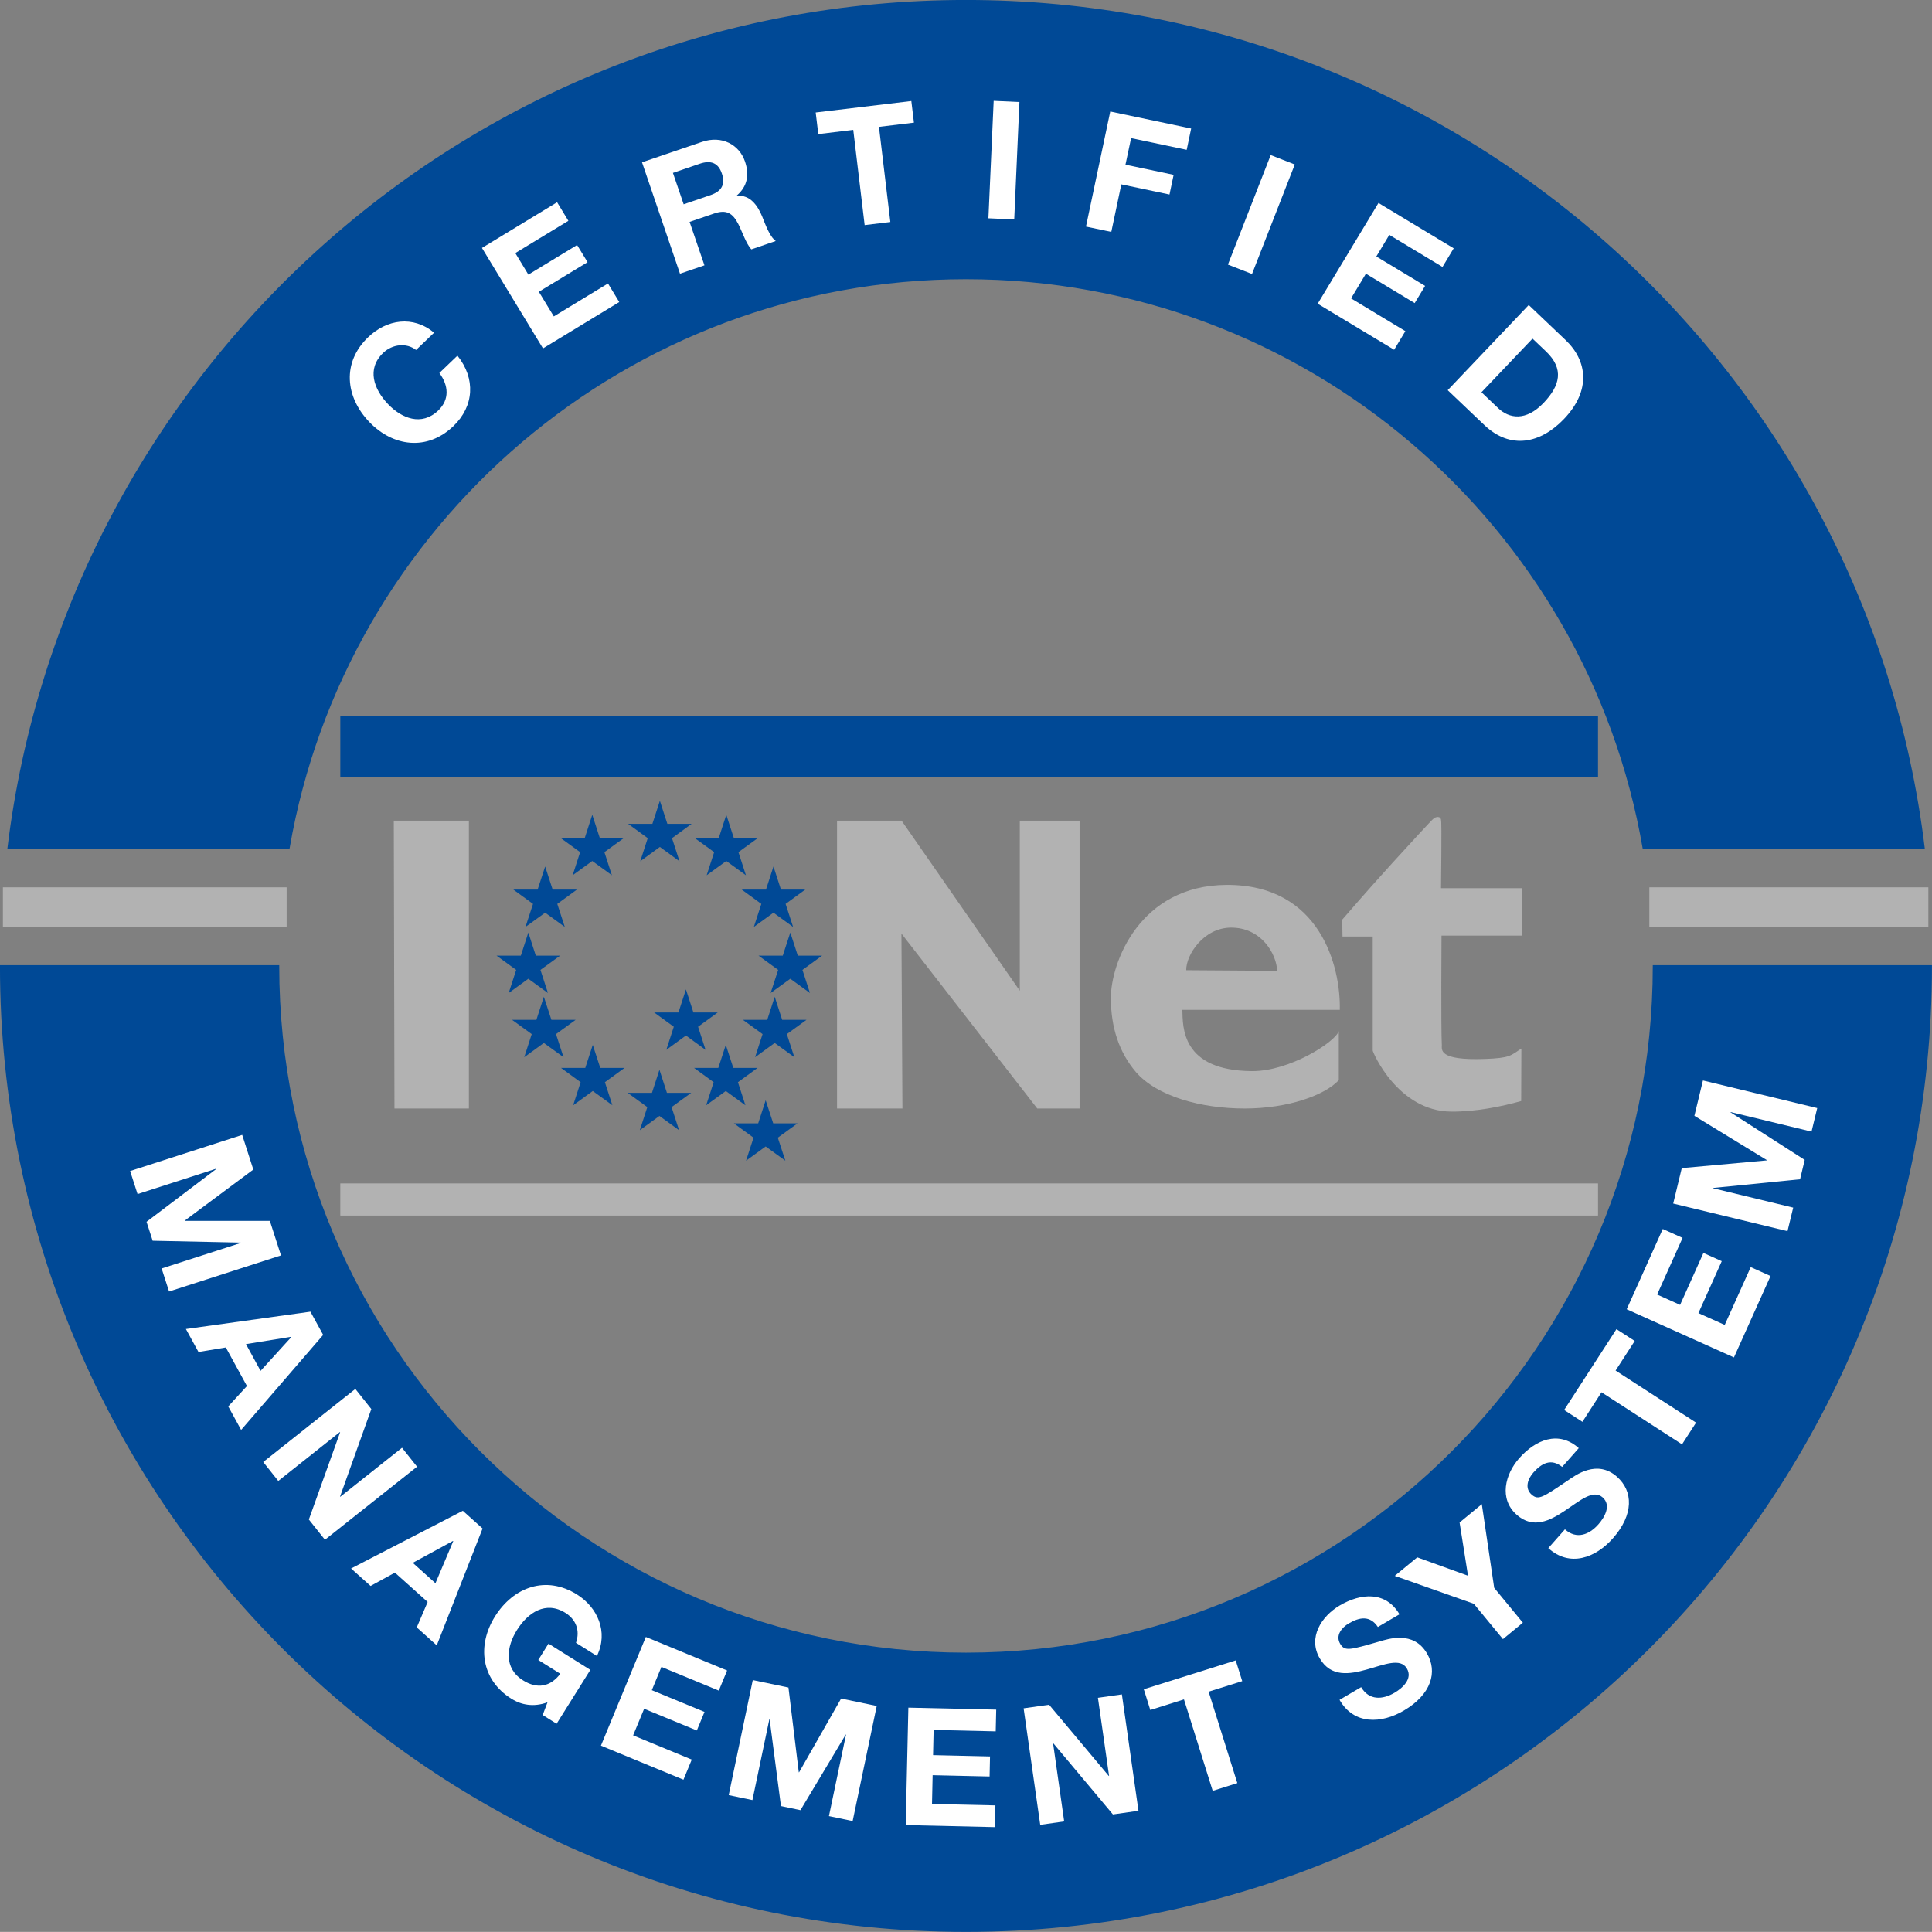 <?xml version="1.0" encoding="UTF-8"?><svg id="a" xmlns="http://www.w3.org/2000/svg" viewBox="0 0 312.08 312.06"><rect x="0" y="0" width="312.08" height="312.06" fill="#808080" stroke="none"/><title>Certificate iQNet</title><defs><style>.b,.c{fill:#004996;}.d{fill:#fff;}.e,.f{fill:#b2b2b2;}.f{fill-rule:evenodd;}.c{stroke:#004996;stroke-miterlimit:3.86;stroke-width:.25px;}</style></defs><polygon class="b" points="54.97 115.71 258.13 115.71 258.13 125.49 54.97 125.49 54.97 115.71 54.97 115.71"/><polygon class="e" points="54.97 191.16 258.13 191.16 258.13 196.35 54.97 196.35 54.97 191.16 54.97 191.16"/><polygon class="e" points=".47 143.33 46.3 143.33 46.3 149.77 .47 149.77 .47 143.33 .47 143.33"/><polygon class="e" points="266.42 143.33 311.49 143.33 311.49 149.77 266.42 149.77 266.42 143.33 266.42 143.33"/><polygon class="e" points="63.72 179.06 63.61 132.56 75.74 132.56 75.74 179.06 63.72 179.06 63.72 179.06"/><polygon class="e" points="135.21 179.06 135.21 132.56 145.63 132.56 164.73 160.04 164.73 132.56 174.39 132.56 174.39 179.06 167.55 179.06 145.61 150.8 145.77 179.06 135.21 179.06 135.21 179.06"/><path class="f" d="M216.26,166.58v7.9c-2.31,2.47-8.25,4.58-15.2,4.58-7.08,0-14.19-1.97-17.59-5.91-2.68-3.16-4.03-7.14-4.03-11.95,0-5.75,4.71-18.18,18.66-18.26,15.13-.09,18.48,13.16,18.32,20.18h-25.43c.08,2.72-.23,9.83,11.27,9.9,6.09,.03,13.41-4.71,13.99-6.44h0Zm-9.96-9.76c-.08-2.66-2.52-7.04-7.51-6.98-4.36,.05-7.21,4.38-7.18,6.88l14.69,.1h0Z"/><path class="e" d="M245.85,143.49l.03,7.64h-13.03s-.1,14.84,.05,17.66c.04,.7-.73,2.55,7.01,2.26,4.02-.15,4.08-.52,5.84-1.68l-.03,8.48c-3.16,.89-7.29,1.74-11.3,1.71-8.63-.06-12.68-9.61-12.68-9.86,0,0,0-18.42,0-18.42h-4.88l-.05-2.72s4.03-4.69,8.15-9.21c2.6-2.85,6.51-7.12,6.59-7.1,.3-.32,1.23-.53,1.23,.3,.13,.03-.01,10.92-.01,10.92h13.08Z"/><polygon class="b" points="91.03 170.77 87.85 168.47 84.68 170.77 85.89 167.04 82.72 164.74 86.64 164.74 87.85 161.01 89.07 164.74 92.98 164.74 89.81 167.04 91.03 170.77 91.03 170.77"/><polygon class="b" points="88.51 160.4 85.34 158.1 82.17 160.4 83.38 156.67 80.21 154.37 84.13 154.37 85.34 150.64 86.55 154.37 90.47 154.37 87.3 156.67 88.51 160.4 88.51 160.4"/><polygon class="b" points="91.23 149.73 88.06 147.43 84.88 149.73 86.1 146.01 82.92 143.7 86.84 143.7 88.06 139.97 89.27 143.7 93.19 143.7 90.02 146.01 91.23 149.73 91.23 149.73"/><polygon class="b" points="98.84 141.38 95.67 139.08 92.5 141.38 93.71 137.65 90.54 135.35 94.46 135.35 95.67 131.62 96.88 135.35 100.8 135.35 97.63 137.65 98.84 141.38 98.84 141.38"/><polygon class="b" points="109.76 139.12 106.59 136.81 103.42 139.12 104.63 135.39 101.46 133.08 105.38 133.08 106.59 129.36 107.8 133.08 111.72 133.08 108.55 135.39 109.76 139.12 109.76 139.12"/><polygon class="b" points="98.92 178.53 95.75 176.23 92.58 178.54 93.79 174.81 90.62 172.5 94.54 172.5 95.75 168.78 96.96 172.5 100.88 172.5 97.71 174.81 98.92 178.53 98.92 178.53"/><polygon class="b" points="109.69 182.56 106.52 180.26 103.35 182.56 104.56 178.83 101.39 176.53 105.31 176.53 106.52 172.8 107.73 176.53 111.65 176.53 108.48 178.83 109.69 182.56 109.69 182.56"/><polygon class="b" points="121.97 170.77 125.14 168.47 128.31 170.77 127.1 167.04 130.27 164.74 126.35 164.74 125.14 161.01 123.93 164.74 120.01 164.74 123.18 167.04 121.97 170.77 121.97 170.77"/><polygon class="b" points="124.48 160.4 127.66 158.1 130.83 160.4 129.62 156.67 132.79 154.37 128.87 154.37 127.66 150.64 126.44 154.37 122.53 154.37 125.7 156.67 124.48 160.4 124.48 160.4"/><polygon class="b" points="121.77 149.73 124.94 147.43 128.11 149.73 126.9 146.01 130.07 143.7 126.15 143.7 124.94 139.97 123.73 143.7 119.81 143.7 122.98 146.01 121.77 149.73 121.77 149.73"/><polygon class="b" points="114.15 141.38 117.32 139.08 120.49 141.38 119.28 137.65 122.45 135.35 118.53 135.35 117.32 131.62 116.11 135.35 112.19 135.35 115.36 137.65 114.15 141.38 114.15 141.38"/><polygon class="b" points="114.07 178.53 117.24 176.23 120.41 178.54 119.2 174.81 122.37 172.5 118.45 172.5 117.24 168.78 116.03 172.5 112.11 172.5 115.28 174.81 114.07 178.53 114.07 178.53"/><polygon class="b" points="107.63 169.58 110.8 167.27 113.97 169.58 112.76 165.85 115.93 163.55 112.01 163.55 110.8 159.82 109.59 163.55 105.67 163.55 108.84 165.85 107.63 169.58 107.63 169.58"/><polygon class="b" points="120.51 187.49 123.68 185.19 126.86 187.49 125.64 183.77 128.82 181.46 124.9 181.46 123.68 177.73 122.47 181.46 118.55 181.46 121.72 183.77 120.51 187.49 120.51 187.49"/><path class="c" d="M46.65,137.05c9.01-52.29,54.52-92.07,109.38-92.07s100.44,39.78,109.44,92.08h45.32C301.43,59.9,235.71,.12,156.03,.12S10.68,59.9,1.32,137.06H46.65Z"/><path class="c" d="M267.1,156.03c0,61.33-49.74,111.05-111.07,111.05s-111.05-49.72-111.05-111.05H.12c0,86.1,69.8,155.91,155.91,155.91s155.92-69.8,155.92-155.91h-44.85Z"/><g><path class="d" d="M67.2,56.53c-1.5-1.18-3.8-.97-5.3,.47-2.71,2.59-1.52,5.87,.78,8.28,2.19,2.29,5.41,3.62,8.12,1.02,1.84-1.77,1.67-4.03,.17-6.05l2.92-2.8c2.97,3.71,2.7,8.17-.66,11.39-4.25,4.07-9.78,3.29-13.57-.67-3.9-4.07-4.44-9.63-.19-13.7,3.02-2.89,7.24-3.55,10.65-.73l-2.92,2.8Z"/><path class="d" d="M77.85,40.05l12.14-7.38,1.82,3-8.57,5.21,2.11,3.48,7.87-4.78,1.69,2.77-7.87,4.78,2.42,3.98,8.75-5.32,1.82,3-12.32,7.49-9.86-16.23Z"/><path class="d" d="M103.7,26.22l9.69-3.3c3.22-1.1,6.03,.45,6.95,3.17,.72,2.11,.41,3.99-1.31,5.48l.02,.05c2.11-.16,3.31,1.54,4.05,3.31,.46,1.11,1.16,3.23,2.21,4l-3.95,1.35c-.86-.97-1.41-2.72-2.1-4.09-.92-1.79-1.93-2.38-3.92-1.7l-3.95,1.35,2.4,7.02-3.95,1.35-6.13-17.98Zm6.73,6.78l4.33-1.48c1.76-.6,2.46-1.68,1.84-3.5-.59-1.74-1.81-2.17-3.57-1.57l-4.33,1.48,1.73,5.06Z"/><path class="d" d="M137.83,20.98l-5.65,.68-.42-3.49,15.45-1.85,.42,3.49-5.65,.68,1.84,15.37-4.15,.5-1.84-15.37Z"/><path class="d" d="M160.5,16.29l4.17,.19-.84,18.97-4.17-.19,.85-18.97Z"/><path class="d" d="M179.34,18.01l13.07,2.75-.72,3.44-8.98-1.89-.91,4.29,7.78,1.64-.67,3.18-7.78-1.64-1.62,7.68-4.09-.86,3.92-18.58Z"/><path class="d" d="M205.26,25.05l3.89,1.52-6.91,17.69-3.89-1.52,6.91-17.69Z"/><path class="d" d="M222.66,32.78l12.16,7.33-1.81,3.01-8.59-5.18-2.1,3.49,7.88,4.75-1.68,2.78-7.88-4.75-2.4,3.99,8.77,5.29-1.81,3.01-12.35-7.44,9.81-16.26Z"/><path class="d" d="M246.94,49.27l5.94,5.65c3.57,3.39,4.12,8.18-.23,12.74-3.79,3.99-8.66,5.01-12.86,1.02l-5.94-5.65,13.09-13.76Zm-7.64,14.09l2.7,2.57c1.75,1.67,4.46,2.18,7.35-.86,2.64-2.78,3.36-5.46,.36-8.32l-2.16-2.05-8.25,8.67Z"/></g><g><path class="d" d="M39.12,183.32l1.8,5.6-11.07,8.24,.02,.05h13.72l1.8,5.58-18.08,5.83-1.2-3.72,12.81-4.13-.02-.05-14.24-.3-.99-3.06,11.25-8.52-.02-.05-12.68,4.09-1.2-3.72,18.08-5.83Z"/><path class="d" d="M50.14,211.87l2.06,3.76-13.25,15.35-2.08-3.8,3.02-3.29-3.41-6.23-4.42,.73-2.03-3.71,20.12-2.8Zm-10.41,5.25l2.36,4.32,4.96-5.45-.03-.05-7.3,1.18Z"/><path class="d" d="M57.4,224.36l2.58,3.25-5.05,14.13,.03,.04,9.98-7.92,2.43,3.06-14.88,11.8-2.6-3.27,5.05-14.09-.03-.04-9.96,7.9-2.43-3.06,14.88-11.8Z"/><path class="d" d="M74.76,244.04l3.19,2.86-7.4,18.88-3.23-2.9,1.76-4.11-5.29-4.74-3.93,2.15-3.15-2.82,18.05-9.32Zm-8.08,8.41l3.66,3.29,2.87-6.79-.04-.04-6.5,3.54Z"/><path class="d" d="M88.43,274.98c-2.24,.82-4.25,.41-5.8-.56-4.98-3.12-5.58-8.68-2.67-13.32,3-4.78,8.26-6.66,13.24-3.54,3.29,2.06,5.13,6.04,3.22,9.93l-3.38-2.12c.71-2.03-.04-3.79-1.71-4.84-3.18-1.99-6.07-.04-7.83,2.78-1.68,2.68-2.18,6.14,1,8.13,2.3,1.44,4.41,1.03,6.01-1.07l-3.56-2.23,1.65-2.64,6.76,4.24-5.45,8.7-2.25-1.41,.78-2.05Z"/><path class="d" d="M104.32,264.42l13.13,5.42-1.34,3.25-9.27-3.83-1.55,3.76,8.51,3.51-1.24,3-8.51-3.51-1.78,4.3,9.47,3.91-1.34,3.25-13.33-5.5,7.25-17.55Z"/><path class="d" d="M121.61,271.39l5.75,1.2,1.67,13.69h.05l6.79-11.91,5.75,1.2-3.89,18.59-3.83-.8,2.76-13.17h-.05l-7.31,12.21-3.15-.66-1.83-14h-.05l-2.73,13.03-3.83-.8,3.89-18.59Z"/><path class="d" d="M146.72,275.84l14.2,.32-.08,3.51-10.03-.23-.09,4.07,9.2,.21-.07,3.24-9.2-.21-.1,4.65,10.24,.23-.08,3.51-14.41-.33,.43-18.99Z"/><path class="d" d="M165.35,275.95l4.11-.58,9.64,11.5h.05l-1.8-12.62,3.87-.55,2.68,18.8-4.13,.59-9.61-11.47h-.05l1.79,12.6-3.87,.55-2.68-18.8Z"/><path class="d" d="M191.24,274.51l-5.43,1.71-1.05-3.35,14.85-4.66,1.05,3.35-5.43,1.7,4.64,14.77-3.98,1.25-4.64-14.77Z"/><path class="d" d="M219.87,272.53c1.28,2.18,3.48,2.03,5.4,.9,1.26-.74,2.97-2.24,1.99-3.91-1.04-1.77-3.67-.62-6.45,.15-2.81,.79-5.82,1.29-7.62-1.78-1.97-3.35,.26-6.81,3.21-8.55,3.42-2.01,7.44-2.36,9.66,1.42l-3.49,2.05c-1.27-1.9-2.97-1.59-4.69-.58-1.15,.67-2.2,1.94-1.39,3.31,.74,1.26,1.61,.96,6.34-.39,1.37-.4,5.48-1.8,7.66,1.91,1.77,3,.72,6.64-3.72,9.25-3.62,2.13-8.07,2.34-10.39-1.73l3.49-2.05Z"/><path class="d" d="M238.07,259.06l-12.77-4.51,3.63-2.99,8.2,2.97-1.36-8.6,3.59-2.96,2,13.52,4.63,5.63-3.22,2.65-4.7-5.71Z"/><path class="d" d="M252.79,247.04c1.89,1.68,3.93,.86,5.41-.82,.97-1.1,2.13-3.05,.68-4.34-1.53-1.36-3.68,.54-6.09,2.14-2.43,1.62-5.13,3.02-7.8,.66-2.91-2.58-1.86-6.56,.41-9.13,2.63-2.97,6.34-4.55,9.62-1.63l-2.68,3.03c-1.8-1.42-3.31-.59-4.64,.9-.88,.99-1.49,2.52-.29,3.58,1.1,.97,1.83,.42,5.91-2.33,1.18-.81,4.66-3.41,7.88-.55,2.61,2.31,2.74,6.09-.68,9.95-2.79,3.15-6.95,4.71-10.42,1.57l2.68-3.03Z"/><path class="d" d="M258.7,224.89l-3.09,4.78-2.95-1.91,8.45-13.06,2.95,1.91-3.09,4.78,13,8.41-2.27,3.51-13-8.41Z"/><path class="d" d="M262.77,211.48l5.82-12.96,3.2,1.44-4.11,9.15,3.71,1.67,3.77-8.39,2.96,1.33-3.77,8.39,4.25,1.91,4.2-9.34,3.2,1.44-5.91,13.15-17.32-7.78Z"/><path class="d" d="M270.28,194.4l1.38-5.71,13.74-1.25v-.05l-11.7-7.15,1.38-5.71,18.46,4.46-.92,3.8-13.08-3.16v.05l11.98,7.68-.75,3.13-14.05,1.4v.05l12.94,3.13-.92,3.8-18.46-4.46Z"/></g></svg>